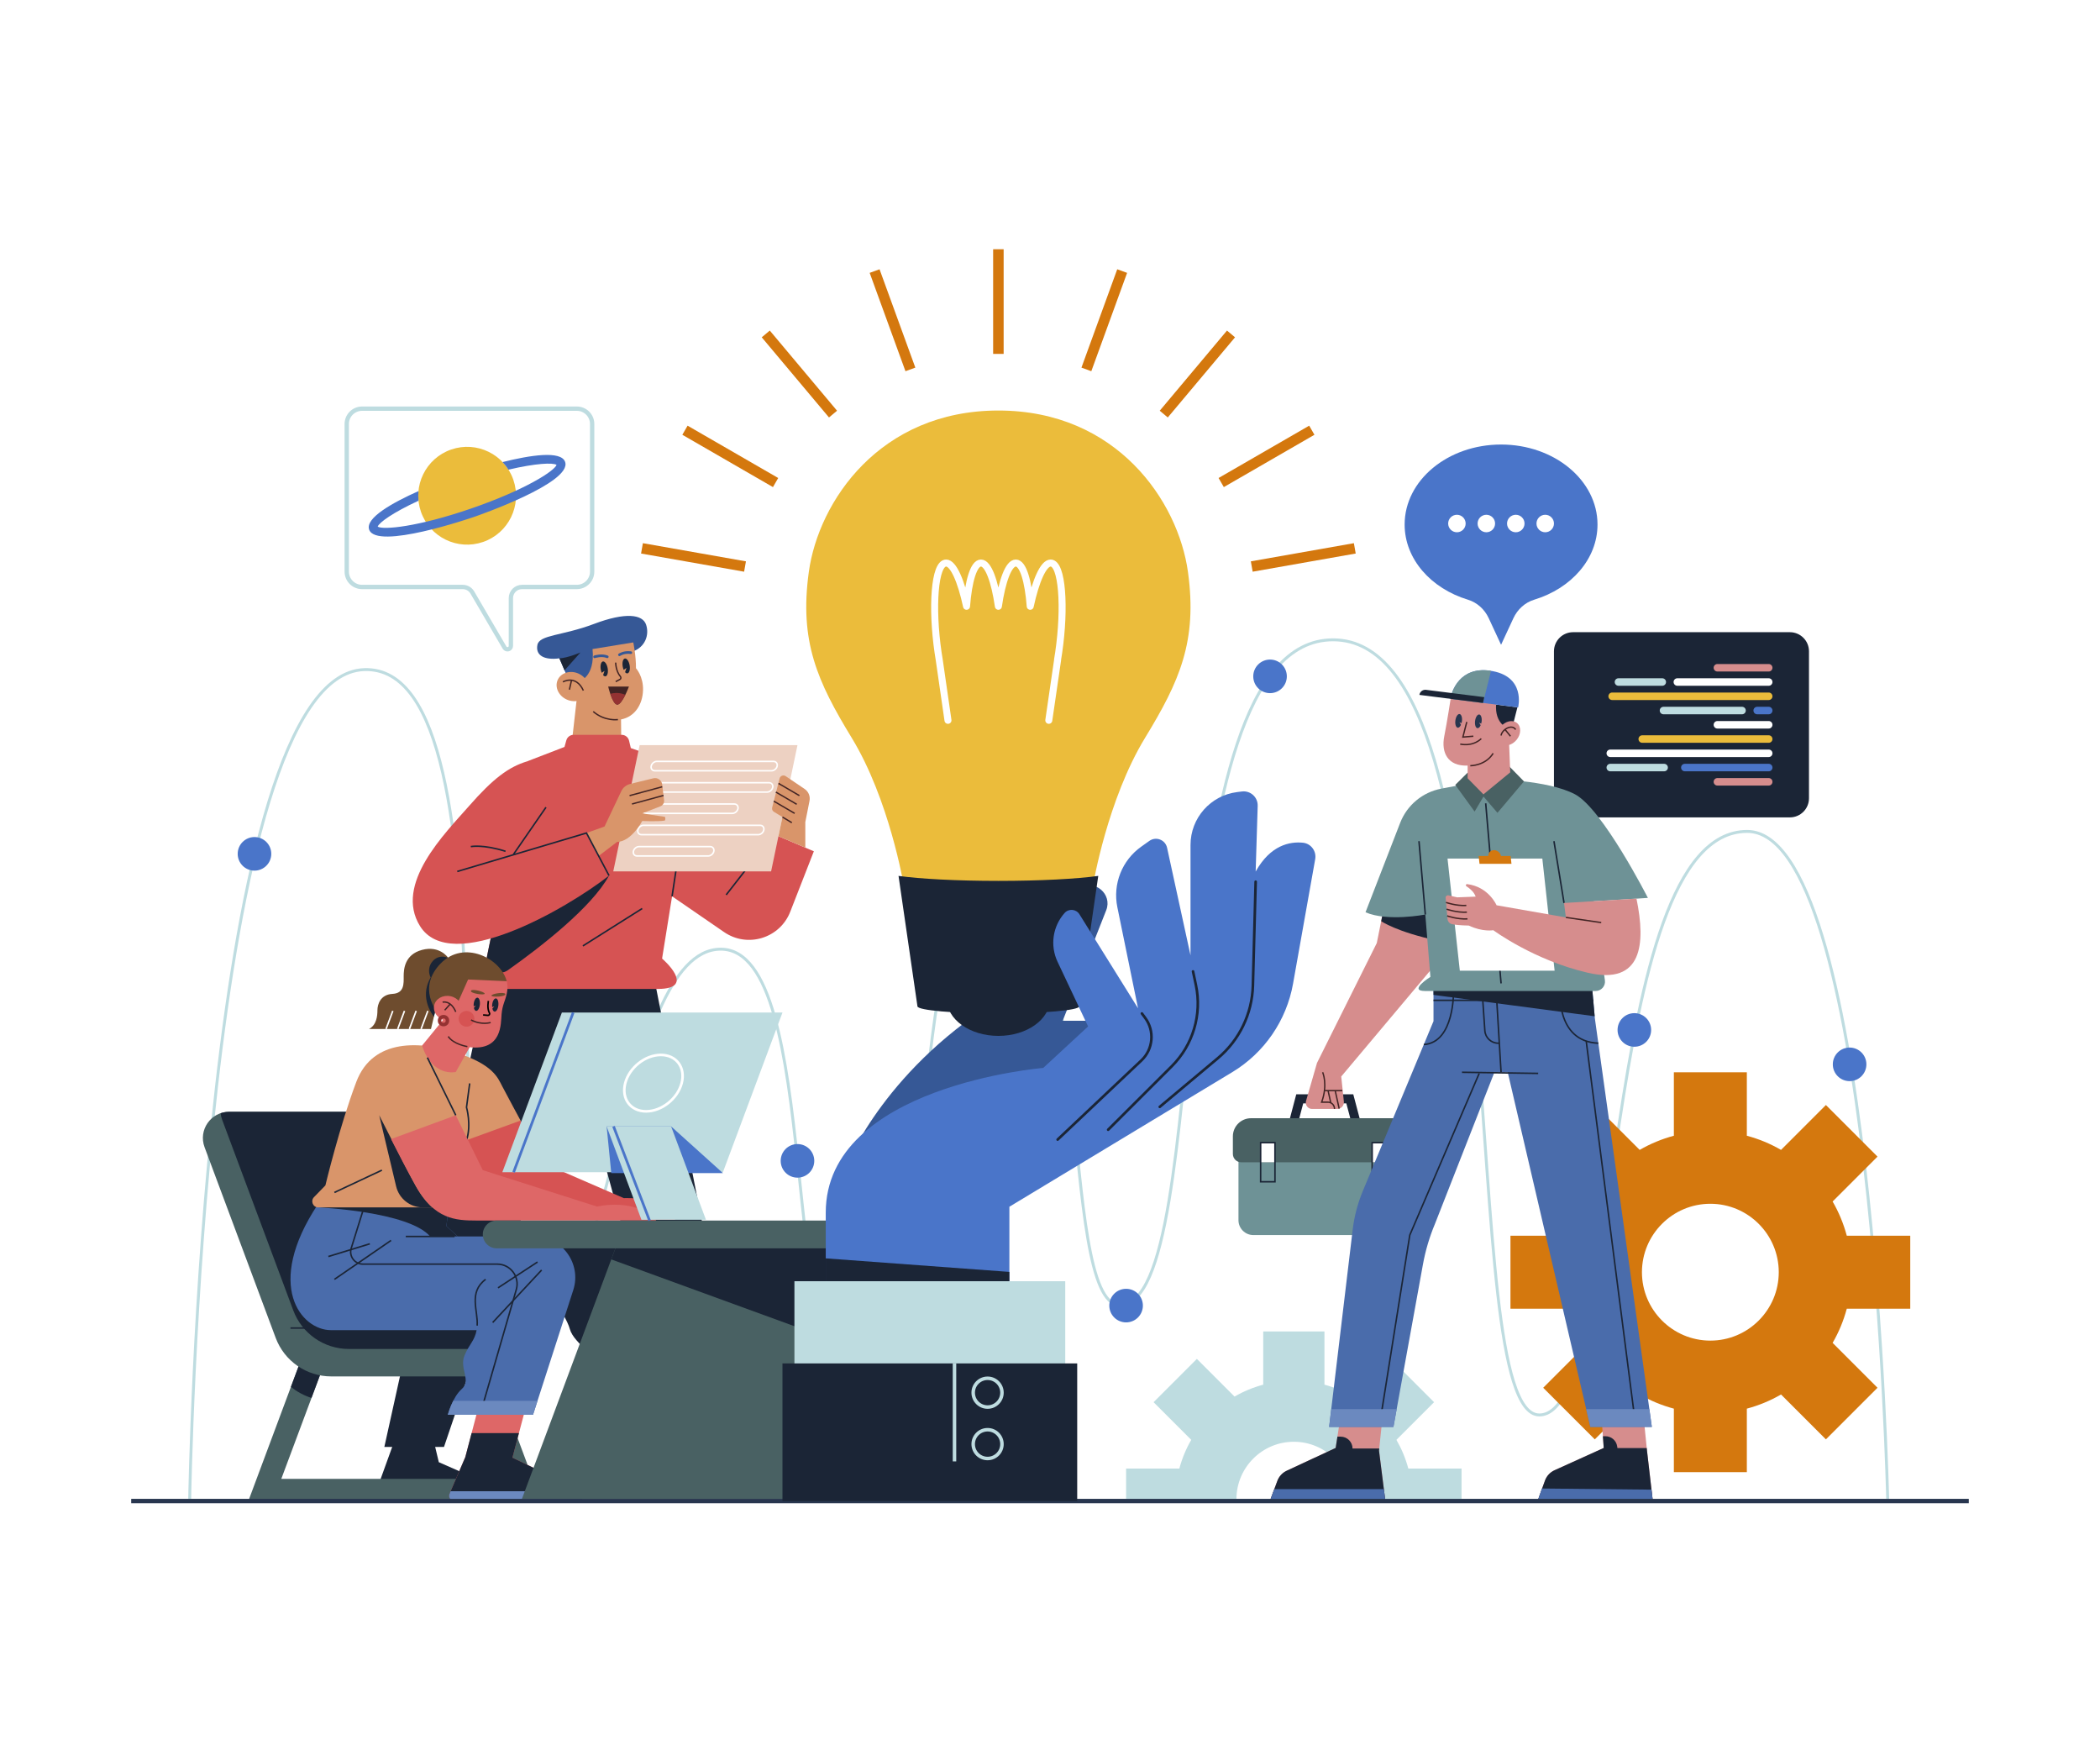 <?xml version="1.0" encoding="utf-8"?>
<!-- Generator: Adobe Illustrator 27.5.0, SVG Export Plug-In . SVG Version: 6.00 Build 0)  -->
<svg version="1.1" xmlns="http://www.w3.org/2000/svg" xmlns:xlink="http://www.w3.org/1999/xlink" x="0px" y="0px"
	 viewBox="0 0 600 500" style="enable-background:new 0 0 600 500;" xml:space="preserve">
<g id="BACKGROUND">
	<rect style="fill:#FFFFFF;" width="600" height="500"/>
</g>
<g id="OBJECTS">
	<g>
		<path style="fill:#BEDCE0;" d="M321.742,419.519v8.68h31.526c0.037-9.012,7.378-16.334,16.398-16.334s16.361,7.322,16.398,16.334
			h31.526v-8.68h-15.214c-0.778-2.904-1.922-5.653-3.398-8.196l10.76-10.759l-12.369-12.369l-10.759,10.76
			c-2.543-1.476-5.292-2.62-8.196-3.397v-15.214h-17.495v15.214c-2.904,0.778-5.653,1.922-8.196,3.397l-10.76-10.76l-12.369,12.369
			l10.759,10.759c-1.476,2.543-2.62,5.292-3.397,8.196H321.742z"/>
		<g>
			<path style="fill:none;stroke:#BEDCE0;stroke-width:0.832;stroke-miterlimit:10;" d="M54.199,428.199
				c0,0,3.818-235.137,49.803-236.911c45.985-1.774,17.003,193.168,44.052,193.168c27.048,0,28.485-113.309,57.872-113.309
				c29.387,0,16.249,121.832,39.188,121.832c22.939,0,13.139-141.23,38.532-141.23c29.348,0,18.353,121.037,36.279,121.037
				c27.964,0,9.322-190.012,60.948-190.012c55.212,0,34.178,221.431,58.935,221.431c24.757,0,16.354-166.696,59.376-166.696
				c35.852,0,40.154,190.691,40.154,190.691"/>
			<path style="fill:#4A75C9;" d="M77.507,243.916c0,2.649-2.148,4.797-4.797,4.797c-2.649,0-4.797-2.148-4.797-4.797
				c0-2.65,2.148-4.797,4.797-4.797C75.359,239.119,77.507,241.266,77.507,243.916z"/>
			<path style="fill:#4A75C9;" d="M232.649,331.62c0,2.649-2.148,4.797-4.797,4.797c-2.649,0-4.797-2.148-4.797-4.797
				c0-2.649,2.148-4.797,4.797-4.797C230.501,326.823,232.649,328.971,232.649,331.62z"/>
			<path style="fill:#4A75C9;" d="M326.539,372.968c0,2.649-2.148,4.797-4.797,4.797c-2.649,0-4.797-2.148-4.797-4.797
				c0-2.65,2.148-4.797,4.797-4.797C324.391,368.17,326.539,370.318,326.539,372.968z"/>
			<path style="fill:#4A75C9;" d="M367.667,193.213c0,2.649-2.148,4.797-4.797,4.797c-2.649,0-4.797-2.148-4.797-4.797
				s2.148-4.797,4.797-4.797C365.519,188.416,367.667,190.564,367.667,193.213z"/>
			<path style="fill:#4A75C9;" d="M471.755,294.223c0,2.65-2.148,4.797-4.797,4.797c-2.649,0-4.797-2.148-4.797-4.797
				c0-2.649,2.148-4.797,4.797-4.797C469.607,289.425,471.755,291.573,471.755,294.223z"/>
			<circle style="fill:#4A75C9;" cx="528.458" cy="304.05" r="4.797"/>
		</g>
		<g>
			<path style="fill:#1B2536;" d="M511.391,233.501h-61.944c-3.015,0-5.46-2.445-5.46-5.46v-41.983c0-3.015,2.445-5.46,5.46-5.46
				h61.944c3.015,0,5.46,2.444,5.46,5.46v41.983C516.851,231.057,514.407,233.501,511.391,233.501z"/>
			<g>
				<path style="fill:#D68D8D;" d="M490.685,191.831h14.661c0.592,0,1.072-0.48,1.072-1.072l0,0c0-0.592-0.48-1.072-1.072-1.072
					h-14.661c-0.592,0-1.072,0.48-1.072,1.072l0,0C489.613,191.351,490.093,191.831,490.685,191.831z"/>
				<path style="fill:#FFFFFF;" d="M479.239,195.904h26.107c0.592,0,1.072-0.48,1.072-1.072l0,0c0-0.592-0.48-1.072-1.072-1.072
					h-26.107c-0.592,0-1.072,0.48-1.072,1.072l0,0C478.167,195.424,478.647,195.904,479.239,195.904z"/>
				<path style="fill:#BEDCE0;" d="M462.418,195.904h12.518c0.592,0,1.072-0.48,1.072-1.072l0,0c0-0.592-0.48-1.072-1.072-1.072
					h-12.518c-0.592,0-1.072,0.48-1.072,1.072l0,0C461.346,195.424,461.826,195.904,462.418,195.904z"/>
				<path style="fill:#EBBC3B;" d="M460.617,199.976h44.729c0.592,0,1.072-0.48,1.072-1.072v0c0-0.592-0.48-1.072-1.072-1.072
					h-44.729c-0.592,0-1.072,0.48-1.072,1.072v0C459.545,199.496,460.025,199.976,460.617,199.976z"/>
				<path style="fill:#4A75C9;" d="M502.055,204.049h3.292c0.592,0,1.072-0.48,1.072-1.072l0,0c0-0.592-0.48-1.072-1.072-1.072
					h-3.292c-0.592,0-1.072,0.48-1.072,1.072l0,0C500.983,203.569,501.463,204.049,502.055,204.049z"/>
				<path style="fill:#BEDCE0;" d="M475.283,204.049h22.44c0.592,0,1.072-0.48,1.072-1.072l0,0c0-0.592-0.48-1.072-1.072-1.072
					h-22.44c-0.592,0-1.072,0.48-1.072,1.072l0,0C474.211,203.569,474.691,204.049,475.283,204.049z"/>
				<path style="fill:#FFFFFF;" d="M490.685,208.121h14.661c0.592,0,1.072-0.48,1.072-1.072l0,0c0-0.592-0.48-1.072-1.072-1.072
					h-14.661c-0.592,0-1.072,0.48-1.072,1.072l0,0C489.613,207.641,490.093,208.121,490.685,208.121z"/>
				<path style="fill:#EBBC3B;" d="M469.212,212.194h36.134c0.592,0,1.072-0.48,1.072-1.072l0,0c0-0.592-0.48-1.072-1.072-1.072
					h-36.134c-0.592,0-1.072,0.48-1.072,1.072l0,0C468.141,211.714,468.62,212.194,469.212,212.194z"/>
				<path style="fill:#FFFFFF;" d="M460.081,216.267h45.265c0.592,0,1.072-0.48,1.072-1.072l0,0c0-0.592-0.48-1.072-1.072-1.072
					h-45.265c-0.592,0-1.072,0.48-1.072,1.072l0,0C459.009,215.787,459.489,216.267,460.081,216.267z"/>
				<path style="fill:#4A75C9;" d="M481.383,220.339h23.964c0.592,0,1.072-0.48,1.072-1.072l0,0c0-0.592-0.48-1.072-1.072-1.072
					h-23.964c-0.592,0-1.072,0.48-1.072,1.072l0,0C480.311,219.859,480.791,220.339,481.383,220.339z"/>
				<path style="fill:#BEDCE0;" d="M460.081,220.339h15.39c0.592,0,1.072-0.48,1.072-1.072l0,0c0-0.592-0.48-1.072-1.072-1.072
					h-15.39c-0.592,0-1.072,0.48-1.072,1.072l0,0C459.009,219.859,459.489,220.339,460.081,220.339z"/>
				<path style="fill:#D68D8D;" d="M490.685,224.412h14.661c0.592,0,1.072-0.48,1.072-1.072l0,0c0-0.592-0.48-1.072-1.072-1.072
					h-14.661c-0.592,0-1.072,0.48-1.072,1.072l0,0C489.613,223.932,490.093,224.412,490.685,224.412z"/>
			</g>
		</g>
		<g>
			<path style="fill:#365896;" d="M180.701,186.138c3.587-1.209,4.876-4.675,3.909-7.657c-0.967-2.982-5.843-3.667-14.911-0.242
				c-9.067,3.425-15.596,3.063-16.16,6.005c-0.564,2.942,1.854,4.393,6.287,3.828l3.929,9.188L180.701,186.138z"/>
			<polygon style="fill:#1B2536;" points="186.992,279.815 213.585,415.31 195.45,415.31 164.5,302.121 126.853,413.348 
				109.813,413.348 139.353,279.815 			"/>
			<path style="fill:#D9956A;" d="M169.296,185.413l11.647-1.894c0,0,0.806,3.909,0.766,7.375c0,0,2.136,2.282,2.015,6.287
				c-0.121,3.99-2.297,7.576-6.287,8.342l0.081,7.335h-14.226l2.055-18.135C165.346,194.722,170.102,193.553,169.296,185.413z"/>
			<path style="fill:#D9956A;" d="M167.906,197.984c-0.89,2.064-3.534,2.909-5.905,1.886c-2.371-1.023-3.571-3.525-2.681-5.589
				c0.89-2.064,3.534-2.909,5.904-1.886C167.596,193.417,168.796,195.92,167.906,197.984z"/>
			<path style="fill:none;stroke:#422424;stroke-width:0.387;stroke-miterlimit:10;" d="M160.833,194.803
				c0,0,3.708-2.176,5.843,2.458"/>
			
				<line style="fill:none;stroke:#422424;stroke-width:0.387;stroke-miterlimit:10;" x1="162.687" y1="197.019" x2="163.291" y2="194.321"/>
			<path style="fill:none;stroke:#422424;stroke-width:0.387;stroke-miterlimit:10;" d="M176.55,205.563
				c0,0-3.748,0.564-7.052-2.297"/>
			<path style="fill:none;stroke:#422424;stroke-width:0.387;stroke-miterlimit:10;" d="M175.912,189.281
				c0,0-0.005,2.394,1.355,3.987c0.225,0.263,0.155,0.663-0.152,0.823l-1.203,0.63"/>
			<path style="fill:#422424;" d="M173.769,196.132h5.924c0,0-1.894,5.118-3.305,5.158
				C174.978,201.331,173.769,196.132,173.769,196.132z"/>
			<path style="fill:#943232;" d="M176.118,197.957c-0.623,0-1.216,0.086-1.755,0.239c0.486,1.446,1.223,3.118,2.025,3.095
				c0.743-0.021,1.617-1.449,2.281-2.797C177.945,198.157,177.068,197.957,176.118,197.957z"/>
			<path style="fill:#1B2536;" d="M172.283,188.956c-0.55,0.074-0.839,1.086-0.646,2.261c0.059,0.36,0.16,0.688,0.283,0.976
				l0.806-0.544c0,0-0.203,0.624-0.409,1.211c0.21,0.244,0.442,0.38,0.666,0.35c0.55-0.074,0.839-1.086,0.646-2.261
				C173.436,189.774,172.833,188.882,172.283,188.956z"/>
			<path style="fill:#1B2536;" d="M178.557,188.11c-0.55,0.074-0.839,1.086-0.646,2.261c0.059,0.36,0.16,0.688,0.283,0.976
				l0.806-0.544c0,0-0.203,0.624-0.409,1.211c0.21,0.244,0.442,0.38,0.666,0.35c0.55-0.074,0.839-1.086,0.646-2.261
				C179.71,188.928,179.107,188.036,178.557,188.11z"/>
			<path style="fill:none;stroke:#365896;stroke-width:0.75;stroke-linecap:round;stroke-linejoin:round;stroke-miterlimit:10;" d="
				M169.88,187.629c0,0,2.06-0.665,3.629,0"/>
			<path style="fill:none;stroke:#365896;stroke-width:0.75;stroke-linecap:round;stroke-linejoin:round;stroke-miterlimit:10;" d="
				M176.983,187.055c0,0,1.241-0.888,3.25-0.61"/>
			<path style="fill:#D65353;" d="M163.891,209.915h13.727c1.005,0,1.878,0.69,2.111,1.667l0.506,2.121l18.36,6.482l15.878,26.483
				l6.932-8.227l11.123,4.747l-6.745,17.273c-2.957,7.573-12.2,10.412-18.899,5.807l-14.861-10.217l-2.857,17.779
				c0,0,10.156,8.676-1.209,8.676h-48.193c-1.303,0-2.279-1.196-2.017-2.473l12.812-62.525l10.72-4.127l0.524-1.879
				C162.063,210.564,162.917,209.915,163.891,209.915z"/>
			
				<line style="fill:none;stroke:#1B2536;stroke-width:0.43;stroke-miterlimit:10;" x1="214.472" y1="246.668" x2="207.48" y2="255.635"/>
			
				<line style="fill:none;stroke:#1B2536;stroke-width:0.43;stroke-miterlimit:10;" x1="192.021" y1="256.051" x2="194.161" y2="241.849"/>
			<g>
				<polygon style="fill:#EDD1C2;" points="220.313,248.935 175.218,248.935 182.756,212.857 227.851,212.857 				"/>
				<g>
					<path style="fill:none;stroke:#FFFFFF;stroke-width:0.43;stroke-miterlimit:10;" d="M220.432,220.185h-33.32
						c-0.737,0-1.209-0.599-1.054-1.339l0,0c0.154-0.739,0.877-1.339,1.613-1.339h33.32c0.737,0,1.208,0.599,1.054,1.339l0,0
						C221.891,219.586,221.169,220.185,220.432,220.185z"/>
					<path style="fill:none;stroke:#FFFFFF;stroke-width:0.43;stroke-miterlimit:10;" d="M219.161,226.271h-33.32
						c-0.737,0-1.208-0.599-1.054-1.339l0,0c0.154-0.739,0.877-1.339,1.613-1.339h33.32c0.737,0,1.209,0.599,1.054,1.339l0,0
						C220.62,225.671,219.898,226.271,219.161,226.271z"/>
					<path style="fill:none;stroke:#FFFFFF;stroke-width:0.43;stroke-miterlimit:10;" d="M209.229,232.356h-24.66
						c-0.737,0-1.208-0.599-1.054-1.339l0,0c0.155-0.739,0.877-1.339,1.613-1.339h24.66c0.737,0,1.209,0.599,1.054,1.339l0,0
						C210.688,231.757,209.966,232.356,209.229,232.356z"/>
					<path style="fill:none;stroke:#FFFFFF;stroke-width:0.43;stroke-miterlimit:10;" d="M216.618,238.441h-33.32
						c-0.737,0-1.209-0.599-1.054-1.339v0c0.155-0.739,0.877-1.339,1.614-1.339h33.32c0.737,0,1.209,0.599,1.054,1.339v0
						C218.077,237.842,217.355,238.441,216.618,238.441z"/>
					<path style="fill:none;stroke:#FFFFFF;stroke-width:0.43;stroke-miterlimit:10;" d="M202.334,244.526h-20.307
						c-0.737,0-1.209-0.599-1.054-1.339l0,0c0.154-0.739,0.877-1.339,1.613-1.339h20.307c0.737,0,1.208,0.599,1.054,1.339l0,0
						C203.793,243.927,203.07,244.526,202.334,244.526z"/>
				</g>
			</g>
			<path style="fill:#1B2536;" d="M141.312,262.622c0,0,20.017-9.112,32.699-12.488c-4.973,9.124-19.637,20.456-28.875,27.006
				c-2.85,2.021-6.698-0.494-5.996-3.917L141.312,262.622z"/>
			<path style="fill:#D65353;" d="M150.557,217.508c-5.239,1.595-9.672,4.9-16.523,12.718c-6.851,7.818-21.525,22.292-14.024,34.335
				c8.785,14.105,41.589-4.755,54.002-14.427l-6.448-12.171l-20.875,6.126l7.899-11.733L150.557,217.508z"/>
			<path style="fill:none;stroke:#1B2536;stroke-width:0.43;stroke-miterlimit:10;" d="M134.517,241.849
				c0,0,3.446-0.711,9.914,1.339"/>
			<path style="fill:#D9956A;" d="M167.563,237.964l5.158-1.854l4.784-10.087c0.492-1.038,1.425-1.798,2.541-2.071l6.615-1.616
				c1.202-0.294,2.391,0.53,2.538,1.759l0.539,4.507c0.09,0.749-0.34,1.463-1.042,1.735l-5.208,2.019c0,0,4.509,0.731,6.403,0.973
				c0.27,0.034,0.268,1.042,0,1.088c-1.854,0.322-6.403,0.121-6.403,0.121s-3.027,5.864-7.198,5.984l-5.248,4.004L167.563,237.964z"
				/>
			
				<line style="fill:none;stroke:#422424;stroke-width:0.387;stroke-miterlimit:10;" x1="179.879" y1="227.288" x2="189.198" y2="224.759"/>
			
				<line style="fill:none;stroke:#422424;stroke-width:0.387;stroke-miterlimit:10;" x1="180.57" y1="229.679" x2="189.574" y2="227.235"/>
			<path style="fill:#D9956A;" d="M230.091,242.148v-7.308l1.203-6.07c0.258-1.303-0.289-2.635-1.39-3.379l-5.434-3.674
				c-0.649-0.439-1.537-0.101-1.731,0.658l-2.122,8.321c-0.119,0.467,0.08,0.958,0.492,1.209l2.45,1.496l-1.143,5.472
				L230.091,242.148z"/>
			
				<line style="fill:none;stroke:#422424;stroke-width:0.387;stroke-miterlimit:10;" x1="223.559" y1="233.401" x2="226.239" y2="235.022"/>
			
				<line style="fill:none;stroke:#422424;stroke-width:0.387;stroke-miterlimit:10;" x1="221.083" y1="228.867" x2="227.045" y2="232.356"/>
			
				<line style="fill:none;stroke:#422424;stroke-width:0.387;stroke-miterlimit:10;" x1="221.672" y1="226.271" x2="227.634" y2="229.76"/>
			
				<line style="fill:none;stroke:#422424;stroke-width:0.387;stroke-miterlimit:10;" x1="222.432" y1="223.793" x2="228.394" y2="227.282"/>
			
				<line style="fill:none;stroke:#1B2536;stroke-width:0.43;stroke-miterlimit:10;" x1="183.486" y1="259.536" x2="166.545" y2="270.215"/>
			<polygon style="fill:#1B2536;" points="123.878,411.414 125.373,417.7 142.255,425.116 143.061,428.799 106.469,428.799 
				112.755,411.414 			"/>
			<path style="fill:#1B2536;" d="M159.826,188.072c2.286-0.094,6.013-1.681,6.013-1.681l-4.542,5.121L159.826,188.072z"/>
			<polyline style="fill:none;stroke:#1B2536;stroke-width:0.43;stroke-miterlimit:10;" points="130.648,248.95 167.563,237.964 
				174.011,250.134 			"/>
			
				<line style="fill:none;stroke:#1B2536;stroke-width:0.43;stroke-miterlimit:10;" x1="146.688" y1="244.089" x2="155.994" y2="230.611"/>
		</g>
		<path style="fill:#D4780E;" d="M545.785,373.851v-20.849h-18.131c-0.927-3.461-2.29-6.737-4.049-9.768l12.823-12.823
			l-14.741-14.741l-12.823,12.823c-3.031-1.759-6.307-3.122-9.767-4.049v-18.131h-20.849v18.131
			c-3.461,0.927-6.737,2.29-9.768,4.049l-12.823-12.823l-14.741,14.741l12.823,12.823c-1.759,3.031-3.122,6.307-4.049,9.768h-18.131
			v20.849h18.131c0.927,3.461,2.29,6.737,4.049,9.768l-12.823,12.822l14.741,14.741l12.823-12.823
			c3.031,1.759,6.307,3.122,9.768,4.049v18.132h20.849v-18.132c3.461-0.927,6.737-2.29,9.767-4.049l12.823,12.823l14.741-14.741
			l-12.823-12.822c1.759-3.031,3.122-6.307,4.049-9.768H545.785z M508.218,363.426c0,10.777-8.769,19.546-19.546,19.546
			c-10.777,0-19.546-8.769-19.546-19.546c0-10.777,8.769-19.546,19.546-19.546C499.448,343.88,508.218,352.649,508.218,363.426z"/>
		<g>
			<path style="fill:#1B2536;" d="M433.55,202.056l-2.418,9.512c0,0-5.387-5.99-5.011-10.45L433.55,202.056z"/>
			<path style="fill:#D68D8D;" d="M382.945,405.087l-1.326,8.544l-13.985,6.506c-1.235,0.575-2.194,1.612-2.67,2.889l-2.094,5.618
				h32.931l-1.799-14.252l0.98-9.305H382.945z"/>
			<path style="fill:#1B2536;" d="M386.439,413.792L386.439,413.792c0-1.87-1.516-3.385-3.385-3.385h-0.935l-0.501,3.225
				l-13.985,6.506c-1.235,0.575-2.194,1.612-2.67,2.889l-2.094,5.618h32.931l-1.799-14.252l0.063-0.6H386.439z"/>
			<polygon style="fill:#4A6CAB;" points="362.87,428.644 395.801,428.644 395.391,425.392 364.082,425.392 			"/>
			<path style="fill:#D68D8D;" d="M457.605,405.088l0.603,8.551l-14.052,6.36c-1.241,0.562-2.211,1.589-2.7,2.861l-2.152,5.939
				h32.93l-1.65-14.27l-0.941-9.316L457.605,405.088z"/>
			<path style="fill:#1B2536;" d="M470.583,414.529l-0.087-0.858h-8.374l-0.068-0.479c-0.238-1.668-1.667-2.906-3.351-2.906h-0.731
				l0.236,3.353l-14.052,6.36c-1.241,0.562-2.211,1.589-2.7,2.861l-2.152,5.939l32.93,0L470.583,414.529z"/>
			<polygon style="fill:#4A6CAB;" points="439.304,428.798 472.233,428.799 471.857,425.543 440.549,425.217 			"/>
			<g>
				<g>
					<path style="fill:#1B2536;" d="M389.471,323.273h-21.928l2.818-10.659h16.291L389.471,323.273z M370.893,320.694h15.228
						l-1.455-5.501h-12.318L370.893,320.694z"/>
				</g>
				<path style="fill:#6E9296;" d="M398.225,352.819h-40.128c-2.346,0-4.248-1.902-4.248-4.248v-22.15h48.624v22.15
					C402.473,350.917,400.571,352.819,398.225,352.819z"/>
				<path style="fill:#496163;" d="M401.694,332.024h-47.065c-1.314,0-2.379-1.065-2.379-2.38v-5.016
					c0-2.865,2.323-5.188,5.189-5.188h41.446c2.866,0,5.189,2.323,5.189,5.188v5.016
					C404.073,330.959,403.008,332.024,401.694,332.024z"/>
				<g>
					<rect x="360.181" y="326.421" style="fill:#FFFFFF;" width="4.097" height="5.603"/>
					<rect x="392.045" y="326.421" style="fill:#FFFFFF;" width="4.097" height="5.603"/>
				</g>
				<g>
					
						<rect x="360.181" y="326.421" style="fill:none;stroke:#1B2536;stroke-width:0.43;stroke-miterlimit:10;" width="4.097" height="11.173"/>
					
						<rect x="392.045" y="326.421" style="fill:none;stroke:#1B2536;stroke-width:0.43;stroke-miterlimit:10;" width="4.097" height="11.173"/>
				</g>
			</g>
			<path style="fill:#4A6CAB;" d="M409.571,280.924v10.8l-20.22,48.586c-1.451,3.486-2.414,7.155-2.862,10.904l-6.74,56.411h18.377
				l8.425-46.41c0.722-3.974,1.873-7.859,3.434-11.584l16.99-43.319h3.804l23.605,101.314h17.571l-16.281-116.708l-0.967-10.8
				L409.571,280.924z"/>
			<g>
				
					<line style="fill:none;stroke:#1B2536;stroke-width:0.43;stroke-miterlimit:10;" x1="409.571" y1="285.76" x2="455.212" y2="285.76"/>
				
					<line style="fill:none;stroke:#1B2536;stroke-width:0.43;stroke-miterlimit:10;" x1="428.877" y1="306.313" x2="427.424" y2="282.133"/>
				<path style="fill:none;stroke:#1B2536;stroke-width:0.43;stroke-miterlimit:10;" d="M423.434,282.616l0.809,11.815
					c0.138,2.015,1.813,3.579,3.833,3.579h0.302"/>
				<path style="fill:none;stroke:#1B2536;stroke-width:0.43;stroke-miterlimit:10;" d="M445.76,282.616
					c0,0-1.406,14.911,10.903,15.395"/>
				<path style="fill:none;stroke:#1B2536;stroke-width:0.43;stroke-miterlimit:10;" d="M415.294,283.1
					c0,0,0.328,14.719-8.5,15.298"/>
				
					<line style="fill:none;stroke:#1B2536;stroke-width:0.43;stroke-miterlimit:10;" x1="417.712" y1="306.313" x2="439.474" y2="306.635"/>
				<polyline style="fill:none;stroke:#1B2536;stroke-width:0.43;stroke-miterlimit:10;" points="422.628,306.635 
					402.801,352.818 394.58,404.402 				"/>
				
					<line style="fill:none;stroke:#1B2536;stroke-width:0.43;stroke-miterlimit:10;" x1="453.201" y1="297.406" x2="466.958" y2="404.402"/>
			</g>
			<polygon style="fill:#1B2536;" points="409.571,284.213 455.62,290.314 454.707,280.118 409.571,280.924 			"/>
			<path style="fill:#D68D8D;" d="M395.869,256.986l-2.499,12.412l-17.087,34.255l-3.131,10.858c-0.329,1.141,0.527,2.28,1.716,2.28
				h7.189c1.136,0,2.022-0.983,1.904-2.113l-0.747-7.156l27.565-32.804l0.161-17.732H395.869z"/>
			<g>
				<path style="fill:none;stroke:#422424;stroke-width:0.387;stroke-miterlimit:10;" d="M377.896,306.313
					c0,0,1.562,3.466-0.282,8.543h1.804c1.037,0,1.874,0.846,1.864,1.883l0,0.051"/>
				
					<line style="fill:none;stroke:#422424;stroke-width:0.387;stroke-miterlimit:10;" x1="378.501" y1="311.551" x2="383.524" y2="311.551"/>
				
					<line style="fill:none;stroke:#422424;stroke-width:0.387;stroke-miterlimit:10;" x1="381.482" y1="311.551" x2="382.62" y2="316.7"/>
				
					<line style="fill:none;stroke:#422424;stroke-width:0.387;stroke-miterlimit:10;" x1="379.447" y1="311.551" x2="380.219" y2="315.043"/>
			</g>
			<path style="fill:#1B2536;" d="M394.628,263.153c0,0,4.251,3.023,16.207,5.601l0.107-11.769h-15.072L394.628,263.153z"/>
			<path style="fill:#6E9296;" d="M426.094,222.59c0,0,16.08,0.141,23.938,4.332c7.858,4.191,20.795,29.58,20.795,29.58
				l-15.475,0.967l3.194,22.569c0.229,1.617-1.026,3.061-2.659,3.061h-48.733c-4.917,0,1.531-4.03,1.531-4.03l-1.451-17.813
				c0,0-10.8,2.096-17.087-0.645l9.896-25.535c1.966-5.072,6.41-8.771,11.755-9.782L426.094,222.59z"/>
			<polygon style="fill:#496163;" points="431.041,218.741 435.421,223.219 427.847,232.201 423.857,227.547 421.319,231.839 
				415.788,224.222 419.324,220.716 			"/>
			
				<line style="fill:none;stroke:#1B2536;stroke-width:0.43;stroke-miterlimit:10;" x1="446.87" y1="257.955" x2="443.987" y2="240.301"/>
			
				<line style="fill:none;stroke:#1B2536;stroke-width:0.43;stroke-miterlimit:10;" x1="407.234" y1="261.257" x2="405.42" y2="240.301"/>
			
				<line style="fill:none;stroke:#1B2536;stroke-width:0.43;stroke-miterlimit:10;" x1="424.488" y1="229.487" x2="428.877" y2="280.924"/>
			<g>
				<polygon style="fill:#FFFFFF;" points="444.176,277.297 417.091,277.297 413.578,245.262 440.663,245.262 				"/>
				<path style="fill:#D4780E;" d="M428.866,244.533c-0.19-0.936-1.049-1.671-2.008-1.671s-1.657,0.735-1.642,1.671h-2.739
					l0.245,2.237h9.128l-0.245-2.237H428.866z"/>
			</g>
			<g>
				<polygon style="fill:#6B89BF;" points="454.384,407.626 471.955,407.626 471.247,402.548 453.201,402.548 				"/>
				<polygon style="fill:#6B89BF;" points="399.048,402.548 380.356,402.548 379.749,407.626 398.126,407.626 				"/>
			</g>
			<g>
				<path style="fill:#D68D8D;" d="M467.564,256.706l-20.694,1.249l0.523,4.121l-19.795-3.468c0,0-2.273-5.299-8.416-6.048
					c-0.345-0.042-0.504,0.419-0.212,0.608c0.966,0.622,2.207,1.642,2.65,2.972l-5.279,0.201l-2.513-0.568
					c-0.431-0.098-0.832,0.253-0.793,0.694l0.543,6.061c0.067,0.75,0.625,1.359,1.366,1.496c0.9,0.167,2.373,0.339,4.701,0.378
					c3.99,1.894,7.012,1.33,7.012,1.33s11.647,8.624,27.081,12.171C469.174,281.448,470.263,269.761,467.564,256.706z"/>
				<path style="fill:none;stroke:#422424;stroke-width:0.387;stroke-miterlimit:10;" d="M413.142,257.801
					c0,0,2.907,1.03,5.805,0.86"/>
				<path style="fill:none;stroke:#422424;stroke-width:0.387;stroke-miterlimit:10;" d="M413.308,259.72
					c0,0,2.907,1.03,5.805,0.86"/>
				<path style="fill:none;stroke:#422424;stroke-width:0.387;stroke-miterlimit:10;" d="M413.474,261.64
					c0,0,2.907,1.03,5.804,0.86"/>
				
					<line style="fill:none;stroke:#422424;stroke-width:0.387;stroke-miterlimit:10;" x1="447.394" y1="262.076" x2="457.488" y2="263.555"/>
			</g>
			<path style="fill:#D68D8D;" d="M414.488,199.518c0,0-0.967,6.367-1.854,10.881c-0.887,4.514,0.967,8.544,6.69,8.302v3.627
				l4.513,4.594l7.657-6.287l-0.484-12.493c0,0-4.03-1.209-3.546-7.093L414.488,199.518z"/>
			<path style="fill:none;stroke:#422424;stroke-width:0.387;stroke-miterlimit:10;" d="M420.089,218.741
				c0,0,4.312,0.04,6.529-3.546"/>
			<path style="fill:#D68D8D;" d="M433.337,211.315c-1.305,1.626-3.392,2.118-4.66,1.1c-1.268-1.018-1.238-3.162,0.068-4.787
				c1.306-1.626,3.392-2.118,4.66-1.1C434.673,207.546,434.643,209.689,433.337,211.315z"/>
			<path style="fill:none;stroke:#422424;stroke-width:0.387;stroke-miterlimit:10;" d="M428.877,210.119
				c0.24-1.696,3.06-3.396,4.172-1.703"/>
			
				<line style="fill:none;stroke:#422424;stroke-width:0.387;stroke-miterlimit:10;" x1="431.558" y1="210.309" x2="430.006" y2="208.392"/>
			<g>
				<path style="fill:#28364F;" d="M416.978,206.314l0.599,0.291c0.057-0.204,0.103-0.42,0.127-0.65
					c0.116-1.082-0.214-1.968-0.737-1.98c-0.523-0.012-1.041,0.856-1.157,1.938c-0.116,1.082,0.214,1.968,0.737,1.98
					c0.327,0.007,0.651-0.328,0.877-0.844L416.978,206.314z"/>
				<path style="fill:#28364F;" d="M422.604,206.441l0.599,0.291c0.057-0.204,0.103-0.42,0.128-0.65
					c0.116-1.082-0.214-1.968-0.737-1.98c-0.523-0.012-1.041,0.856-1.157,1.938c-0.116,1.082,0.214,1.968,0.737,1.98
					c0.326,0.007,0.651-0.328,0.877-0.844L422.604,206.441z"/>
			</g>
			<polyline style="fill:none;stroke:#422424;stroke-width:0.387;stroke-miterlimit:10;" points="419.082,206.238 417.964,210.56 
				420.956,210.309 			"/>
			<path style="fill:none;stroke:#422424;stroke-width:0.387;stroke-miterlimit:10;" d="M417.208,212.555
				c0,0,3.355,0.907,6.015-1.541"/>
			<path style="fill:#4A75C9;" d="M414.393,199.636l19.358,2.445c0,0,2.337-9.092-8.146-10.502
				C417.144,190.441,414.747,197.401,414.393,199.636z"/>
			<path style="fill:#6E9296;" d="M426,191.643c-0.133-0.021-0.258-0.046-0.395-0.064c-8.461-1.138-10.858,5.822-11.212,8.057
				l9.328,1.178L426,191.643z"/>
			<path style="fill:#1B2536;" d="M423.721,200.814l-18.18-2.304l0,0c0.134-0.919,0.978-1.561,1.899-1.447l16.632,2.092
				L423.721,200.814z"/>
		</g>
		<g>
			<path style="fill:#6E4C2E;" d="M127.99,273.543c0,0-2.379-3.521-7.396-2.191c-5.017,1.33-5.258,5.561-5.258,7.556
				c0,1.995,0.242,4.836-3.204,5.017c-3.446,0.181-4.292,3.022-4.292,4.655c0,1.632-0.242,4.232-2.418,5.38h17.712L127.99,273.543z"
				/>
			<path style="fill:#1B2536;" d="M123.972,290.435l3.756-15.789c-0.946,0.497-1.857,1.167-2.704,2.037
				C119.757,282.092,121.809,287.576,123.972,290.435z"/>
			<path style="fill:#1B2536;" d="M130.22,277.314c0,2.225-1.708,4.028-3.815,4.028c-2.107,0-3.815-1.803-3.815-4.028
				s1.708-4.028,3.815-4.028C128.512,273.286,130.22,275.09,130.22,277.314z"/>
			<path style="fill:#6E4C2E;" d="M144.775,280.298c-1.693-6.529-12.211-11.909-18.86-5.078c-6.649,6.831-1.632,13.783,0.544,15.415
				L144.775,280.298z"/>
			<polygon style="fill:#496163;" points="137.055,381.787 129.998,381.787 145.171,422.457 80.375,422.457 95.548,381.787 
				88.491,381.787 70.952,428.799 154.594,428.799 			"/>
			<path style="fill:#DE6767;" d="M150.275,401.822l-3.869,14.589l14.75,7.093l1.644,0.411c2.191,0.548,3.629,2.643,3.354,4.884l0,0
				h-36.35c-1.068,0-1.788-1.093-1.366-2.075l4.507-10.474l3.788-14.427H150.275z"/>
			<path style="fill:#1B2536;" d="M134.745,409.398l-1.799,6.851l-4.507,10.474c-0.422,0.981,0.297,2.075,1.366,2.075h36.35
				c0.276-2.241-1.163-4.336-3.354-4.884l-1.644-0.411l-14.75-7.093l1.86-7.012H134.745z"/>
			<path style="fill:#1B2536;" d="M179.474,360.659l21.337,43.501h-24.986c0,0-4.03-5.481-4.03-10.962
				c0-5.481-7.8-9.131-8.986-13.541c-1.186-4.41-9.229-15.314-9.229-15.314l-4.846-11.123h18.807
				C172.612,353.221,177.241,356.106,179.474,360.659z"/>
			<g>
				<path style="fill:#1B2536;" d="M95.548,381.787h-7.057l-5.369,14.391c1.733,1.41,3.725,2.49,5.875,3.168L95.548,381.787z"/>
				<polygon style="fill:#1B2536;" points="137.055,381.787 129.998,381.787 136.856,400.17 143.913,400.17 				"/>
			</g>
			<path style="fill:#496163;" d="M115.109,317.607l28.202,75.592H94.644c-7.076,0-13.408-4.396-15.881-11.025l-20.319-54.464
				c-1.825-4.892,1.792-10.102,7.014-10.102H115.109z"/>
			<path style="fill:#1B2536;" d="M140.386,385.358l-25.277-67.752H65.457c-0.859,0-1.669,0.153-2.425,0.411
				c0.065,0.615,0.208,1.236,0.437,1.852l20.319,54.464c2.473,6.63,8.805,11.025,15.881,11.025H140.386z"/>
			
				<line style="fill:none;stroke:#1B2536;stroke-width:0.43;stroke-miterlimit:10;" x1="82.998" y1="379.375" x2="99.405" y2="379.375"/>
			<path style="fill:#4A6CAB;" d="M130.77,353.221h21.87c7.949,0,13.591,7.749,11.149,15.314L152.29,404.16h-24.341
				c0,0,1.29-4.997,4.03-7.415c2.74-2.418-0.791-5.803,0.733-9.511c1.352-3.29,2.901-4.168,3.458-7.254l-41.629,0
				c-8.463,0-19.102-12.694-3.748-35.907h37.479l-0.725,6.166L130.77,353.221z"/>
			<path style="fill:#1B2536;" d="M90.947,344.919c0,0,25.805,1.138,31.962,8.302h7.862l-3.224-2.982l0.725-6.166L90.947,344.919z"
				/>
			
				<line style="fill:none;stroke:#1B2536;stroke-width:0.43;stroke-miterlimit:10;" x1="115.933" y1="353.221" x2="129.884" y2="353.221"/>
			<path style="fill:none;stroke:#1B2536;stroke-width:0.43;stroke-miterlimit:10;" d="M104.253,344.073l-3.904,12.512
				c-0.702,2.25,0.979,4.535,3.335,4.535h38.38c3.781,0,6.506,3.626,5.453,7.258l-9.574,33.042"/>
			
				<line style="fill:none;stroke:#1B2536;stroke-width:0.43;stroke-miterlimit:10;" x1="153.578" y1="360.515" x2="142.296" y2="367.89"/>
			
				<line style="fill:none;stroke:#1B2536;stroke-width:0.43;stroke-miterlimit:10;" x1="154.749" y1="362.812" x2="140.764" y2="377.804"/>
			
				<line style="fill:none;stroke:#1B2536;stroke-width:0.43;stroke-miterlimit:10;" x1="111.729" y1="354.349" x2="95.548" y2="365.472"/>
			
				<line style="fill:none;stroke:#1B2536;stroke-width:0.43;stroke-miterlimit:10;" x1="105.664" y1="355.316" x2="93.816" y2="358.943"/>
			<path style="fill:none;stroke:#000000;stroke-width:0.439;stroke-miterlimit:10;" d="M111.729,325.394
				c-2.942-5.83-5.219-10.579-5.219-10.579"/>
			<path style="fill:#D9956A;" d="M148.734,320.104c0,0-3.944-7.292-5.216-9.746c-1.316-2.539-2.613-6.183-12.889-9.568
				s-24.059-4.352-28.834,8.282c-4.776,12.634-8.826,29.56-8.826,29.56l-3.261,3.358c-1.063,1.094-0.287,2.929,1.238,2.929h38.051
				L148.734,320.104z"/>
			<path style="fill:#D65353;" d="M148.734,320.104l6.525,12.191l22.975,9.977c0,0,12.559-0.682,14.672,6.181h-49.388
				l-10.806-22.526L148.734,320.104z"/>
			<path style="fill:#1B2536;" d="M118.842,338.874c-2.051-3.637-10.493-20.277-10.493-20.277l4.828,20.295
				c0.841,3.533,3.998,6.027,7.63,6.027h2.711C121.917,343.504,120.355,341.557,118.842,338.874z"/>
			
				<line style="fill:none;stroke:#1B2536;stroke-width:0.43;stroke-miterlimit:10;" x1="109.119" y1="334.279" x2="95.548" y2="340.647"/>
			<path style="fill:none;stroke:#1B2536;stroke-width:0.43;stroke-miterlimit:10;" d="M134.196,309.496l-0.907,6.831
				c0,0,1.451,5.06,0,9.391"/>
			<path style="fill:#DE6767;" d="M130.992,285.981l2.75-6.166l11.032,0.484c0,0,0.484,1.451,0,3.627
				c-0.484,2.176-1.236,3.143-1.464,5.803c-0.229,2.66,0.195,10.458-9.115,9.43l-3.976,7.073c0,0-6.665,1.593-9.626-7.546
				L130.992,285.981z"/>
			<path style="fill:#DE6767;" d="M131.932,288.893c-0.407,1.916-2.502,3.094-4.679,2.632c-2.177-0.462-3.612-2.39-3.205-4.306
				c0.407-1.916,2.502-3.094,4.679-2.632C130.904,285.049,132.339,286.978,131.932,288.893z"/>
			<path style="fill:none;stroke:#422424;stroke-width:0.387;stroke-miterlimit:10;" d="M126.458,286.283
				c0,0,2.325-0.645,3.762,2.781"/>
			
				<line style="fill:none;stroke:#422424;stroke-width:0.387;stroke-miterlimit:10;" x1="127.063" y1="288.58" x2="128.616" y2="286.832"/>
			<circle style="fill:#D65353;" cx="133.289" cy="291.038" r="2.251"/>
			<path style="fill:none;stroke:#422424;stroke-width:0.387;stroke-miterlimit:10;" d="M133.531,298.977
				c0,0-3.99-0.635-5.471-2.902"/>
			
				<line style="fill:none;stroke:#FFFFFF;stroke-width:0.439;stroke-miterlimit:10;" x1="112.232" y1="288.781" x2="110.298" y2="293.96"/>
			
				<line style="fill:none;stroke:#FFFFFF;stroke-width:0.439;stroke-miterlimit:10;" x1="115.569" y1="288.781" x2="113.635" y2="293.96"/>
			
				<line style="fill:none;stroke:#FFFFFF;stroke-width:0.439;stroke-miterlimit:10;" x1="118.906" y1="288.781" x2="116.972" y2="293.96"/>
			
				<line style="fill:none;stroke:#FFFFFF;stroke-width:0.439;stroke-miterlimit:10;" x1="122.243" y1="288.781" x2="120.309" y2="293.96"/>
			<g>
				<path style="fill:#1B2536;" d="M141.226,287.454l-0.614,0.244c-0.015-0.199-0.018-0.409,0.002-0.63
					c0.093-1.044,0.566-1.875,1.058-1.856c0.491,0.019,0.814,0.881,0.721,1.925c-0.093,1.044-0.566,1.875-1.057,1.856
					c-0.307-0.012-0.547-0.352-0.663-0.86L141.226,287.454z"/>
				<path style="fill:#1B2536;" d="M135.943,287.248l-0.614,0.244c-0.015-0.199-0.018-0.409,0.002-0.631
					c0.093-1.044,0.566-1.875,1.058-1.856c0.491,0.019,0.814,0.881,0.721,1.925c-0.093,1.044-0.566,1.875-1.057,1.856
					c-0.307-0.012-0.547-0.352-0.663-0.861L135.943,287.248z"/>
			</g>
			<path style="fill:none;stroke:#000000;stroke-width:0.439;stroke-miterlimit:10;" d="M139.546,285.92
				c0,0-0.456,2.11,0.292,3.447c0.181,0.324-0.07,0.716-0.44,0.685l-1.364-0.113"/>
			<path style="fill:none;stroke:#422424;stroke-width:0.387;stroke-miterlimit:10;" d="M140.18,292.096
				c0,0-2.539,0.846-5.591-0.725"/>
			<path style="fill:#6E4C2E;" d="M134.589,282.988c0.372-0.569,3.847,0.308,3.888,0.864
				C138.518,284.409,134.075,283.774,134.589,282.988z"/>
			<path style="fill:#6E4C2E;" d="M144.371,283.924c-0.313-0.603-3.858-0.076-3.955,0.474
				C140.32,284.948,144.804,284.757,144.371,283.924z"/>
			<path style="fill:none;stroke:#1B2536;stroke-width:0.43;stroke-miterlimit:10;" d="M136.332,378.69
				c0.322-4.191-2.579-9.511,2.418-13.218"/>
			<path style="fill:#6B89BF;" d="M128.439,426.724c-0.422,0.981,0.297,2.075,1.366,2.075h36.35
				c0.124-1.007-0.113-1.976-0.594-2.797H128.75L128.439,426.724z"/>
			<path style="fill:#6B89BF;" d="M129.492,400.17c-1.041,2.048-1.542,3.99-1.542,3.99h24.341l1.288-3.99H129.492z"/>
			<path style="fill:#DE6767;" d="M130.22,318.597l7.723,15.683l32.643,10.397c0,0,11.002-2.66,16.926,3.99c0,0-45.337,0-51.382,0
				c-6.045,0-11.969-0.363-17.289-9.793c-2.289-4.057-4.891-9.077-7.113-13.48L130.22,318.597z"/>
			
				<line style="fill:none;stroke:#1B2536;stroke-width:0.43;stroke-miterlimit:10;" x1="122.106" y1="302.121" x2="130.22" y2="318.597"/>
			<circle style="fill:none;stroke:#943232;stroke-miterlimit:10;" cx="126.715" cy="291.559" r="1.125"/>
		</g>
		<g>
			<g>
				<polygon style="fill:#496163;" points="239.338,428.267 149.093,428.267 176.309,355.316 239.338,355.316 				"/>
				<polygon style="fill:#1B2536;" points="174.648,359.769 239.338,383.365 239.338,355.316 176.309,355.316 				"/>
			</g>
			<path style="fill:#496163;" d="M239.338,356.606h-97.424c-2.192,0-3.97-1.777-3.97-3.97l0,0c0-2.193,1.777-3.97,3.97-3.97h97.424
				V356.606z"/>
		</g>
		
			<line style="fill:none;stroke:#28364F;stroke-width:1.252;stroke-miterlimit:10;" x1="37.488" y1="428.799" x2="562.512" y2="428.799"/>
		<g>
			<path style="fill:none;stroke:#BEDCE0;stroke-width:1.236;stroke-miterlimit:10;" d="M164.807,116.742h-61.356
				c-2.42,0-4.382,1.962-4.382,4.382v42.175c0,2.42,1.962,4.382,4.382,4.382h28.76c1.128,0,2.171,0.599,2.741,1.573L144.154,185
				c0.502,0.858,1.815,0.502,1.815-0.492v-13.653c0-1.753,1.421-3.174,3.174-3.174h15.663c2.42,0,4.382-1.962,4.382-4.382v-42.175
				C169.189,118.704,167.227,116.742,164.807,116.742z"/>
			<g>
				<path style="fill:#EBBC3B;" d="M146.67,137.061c2.517,7.292-1.354,15.244-8.646,17.761c-7.292,2.517-15.244-1.354-17.761-8.646
					c-2.517-7.292,1.354-15.244,8.646-17.761C136.201,125.898,144.153,129.769,146.67,137.061z"/>
				<path style="fill:#4A75C9;" d="M143.581,132.001c0.627,0.659,1.193,1.383,1.688,2.169c7.841-1.85,12.715-2.039,13.749-1.371
					c-0.592,1.714-8.876,7.107-24.306,12.433c-15.429,5.326-25.277,6.19-26.8,5.206c0.402-1.163,4.355-4.021,11.668-7.401
					c-0.095-0.924-0.097-1.844-0.009-2.749c-7.372,3.289-15.252,7.672-14.105,10.995c2.052,5.945,28.931-3.257,30.074-3.651
					c1.143-0.395,27.975-9.732,25.923-15.677C160.318,128.632,151.413,130.042,143.581,132.001z"/>
			</g>
		</g>
		<g>
			<path style="fill:#365896;" d="M242.214,332.152c0,0,11.123-27.807,45.216-47.876c0,0,8.704-22.679,21.165-30.572
				c4.171-2.642,9.279,1.718,7.47,6.312l-12.435,31.578h36.517L242.214,332.152z"/>
			<g>
				<path style="fill:#EBBC3B;" d="M339.417,163.377c-2.788-20.171-20.311-46.103-54.163-46.103
					c-33.852,0-51.375,25.932-54.163,46.103c-2.74,19.827,2.418,31.273,12.251,47.393c10.757,17.634,14.83,41.912,14.83,41.912
					h27.082h27.081c0,0,4.073-24.278,14.83-41.912C336.999,194.649,342.157,183.204,339.417,163.377z"/>
				<path style="fill:#1B2536;" d="M285.254,251.641c-11.888,0-22.394-0.565-28.532-1.423l5.409,37.276
					c0.163,1.125,10.515,2.025,23.123,2.025c12.608,0,22.96-0.9,23.123-2.025l5.409-37.276
					C307.648,251.077,297.142,251.641,285.254,251.641z"/>
				<ellipse style="fill:#1B2536;" cx="285.254" cy="285.403" rx="14.746" ry="10.518"/>
				<path style="fill:none;stroke:#FFFFFF;stroke-width:2;stroke-linecap:round;stroke-linejoin:round;stroke-miterlimit:10;" d="
					M299.657,205.772l2.527-17.329h-0.024c0.114-0.671,0.223-1.36,0.326-2.065c1.876-12.861,1.026-25.54-2.304-25.54
					c-2.067,0-4.286,5.166-5.832,12.36c-0.549-7.194-2.053-12.36-4.12-12.36c-2.066,0-3.928,5.166-4.976,12.36
					c-1.047-7.194-2.909-12.36-4.976-12.36c-2.066,0-3.57,5.166-4.12,12.36c-1.546-7.194-3.765-12.36-5.832-12.36
					c-3.33,0-4.18,12.68-2.304,25.54c0.103,0.705,0.212,1.394,0.326,2.065h0l2.503,17.329"/>
				<g>
					
						<line style="fill:none;stroke:#D4780E;stroke-width:3;stroke-miterlimit:10;" x1="260.113" y1="105.529" x2="249.889" y2="77.437"/>
					
						<line style="fill:none;stroke:#D4780E;stroke-width:3;stroke-miterlimit:10;" x1="238.005" y1="118.293" x2="218.789" y2="95.393"/>
					
						<line style="fill:none;stroke:#D4780E;stroke-width:3;stroke-miterlimit:10;" x1="221.595" y1="137.85" x2="195.706" y2="122.902"/>
					
						<line style="fill:none;stroke:#D4780E;stroke-width:3;stroke-miterlimit:10;" x1="212.864" y1="161.839" x2="183.423" y2="156.647"/>
					
						<line style="fill:none;stroke:#D4780E;stroke-width:3;stroke-miterlimit:10;" x1="285.254" y1="71.201" x2="285.254" y2="101.096"/>
					
						<line style="fill:none;stroke:#D4780E;stroke-width:3;stroke-miterlimit:10;" x1="320.619" y1="77.437" x2="310.395" y2="105.529"/>
					
						<line style="fill:none;stroke:#D4780E;stroke-width:3;stroke-miterlimit:10;" x1="351.719" y1="95.393" x2="332.503" y2="118.293"/>
					
						<line style="fill:none;stroke:#D4780E;stroke-width:3;stroke-miterlimit:10;" x1="374.802" y1="122.902" x2="348.913" y2="137.85"/>
					
						<line style="fill:none;stroke:#D4780E;stroke-width:3;stroke-miterlimit:10;" x1="387.084" y1="156.647" x2="357.644" y2="161.839"/>
				</g>
			</g>
			<g>
				<path style="fill:#4A75C9;" d="M288.397,373.5v-28.774l63.678-38.444c9.166-5.533,15.498-14.753,17.373-25.294l6.325-35.557
					c0.407-2.286-1.201-4.463-3.511-4.694c-3.738-0.374-9.278,0.662-13.502,8.236l0.58-18.766c0.076-2.463-2.064-4.412-4.509-4.106
					l-1.352,0.169c-7.616,0.952-13.332,7.427-13.332,15.103v31.539l-6.695-30.734c-0.497-2.28-3.16-3.312-5.063-1.962l-2.316,1.643
					c-5.504,3.903-8.184,10.689-6.831,17.3l5.908,28.867l-16.74-26.849c-0.939-1.506-3.061-1.688-4.242-0.363l0,0
					c-3.405,3.817-4.197,9.3-2.013,13.925l8.729,18.485l-12.815,11.848c0,0-62.142,5.078-62.142,41.348c0,15.717,0,27.082,0,27.082
					H288.397z"/>
				<polygon style="fill:#1B2536;" points="235.927,359.475 288.397,363.344 288.397,373.5 235.927,373.5 				"/>
				
					<path style="fill:none;stroke:#1B2536;stroke-width:0.751;stroke-linecap:round;stroke-linejoin:round;stroke-miterlimit:10;" d="
					M326.258,289.519l0.925,1.25c2.773,3.745,2.31,8.972-1.078,12.172l-23.925,22.602"/>
				
					<path style="fill:none;stroke:#1B2536;stroke-width:0.751;stroke-linecap:round;stroke-linejoin:round;stroke-miterlimit:10;" d="
					M340.867,277.505l0.825,3.907c1.773,8.395-0.823,17.117-6.897,23.178l-18.179,18.139"/>
				
					<path style="fill:none;stroke:#1B2536;stroke-width:0.751;stroke-linecap:round;stroke-linejoin:round;stroke-miterlimit:10;" d="
					M358.761,251.875l-0.791,29.679c-0.214,8.034-3.866,15.591-10.028,20.751l-16.585,13.888"/>
				<rect x="226.98" y="366.004" style="fill:#BEDCE0;" width="77.376" height="29.741"/>
				<rect x="223.562" y="389.487" style="fill:#1B2536;" width="84.212" height="39.312"/>
				<line style="fill:none;stroke:#BEDCE0;stroke-miterlimit:10;" x1="272.713" y1="417.475" x2="272.713" y2="389.487"/>
				<path style="fill:none;stroke:#BEDCE0;stroke-miterlimit:10;" d="M286.278,397.841c0,2.27-1.84,4.111-4.111,4.111
					c-2.27,0-4.111-1.84-4.111-4.111c0-2.27,1.84-4.111,4.111-4.111C284.437,393.73,286.278,395.57,286.278,397.841z"/>
				<path style="fill:none;stroke:#BEDCE0;stroke-miterlimit:10;" d="M286.278,412.538c0,2.27-1.84,4.111-4.111,4.111
					c-2.27,0-4.111-1.84-4.111-4.111c0-2.27,1.84-4.111,4.111-4.111C284.437,408.427,286.278,410.267,286.278,412.538z"/>
			</g>
		</g>
		<g>
			<polygon style="fill:#BEDCE0;" points="160.535,289.255 143.518,334.866 206.547,334.866 223.563,289.255 			"/>
			
				<line style="fill:none;stroke:#4A75C9;stroke-width:0.751;stroke-miterlimit:10;" x1="163.767" y1="289.255" x2="146.751" y2="334.866"/>
			<path style="fill:none;stroke:#FFFFFF;stroke-width:0.751;stroke-miterlimit:10;" d="M194.762,309.416
				c-1.163,4.451-5.715,8.06-10.167,8.06s-7.117-3.608-5.953-8.06c1.163-4.451,5.715-8.06,10.166-8.06
				C193.26,301.356,195.925,304.965,194.762,309.416z"/>
			<polygon style="fill:#4A75C9;" points="173.323,321.782 174.648,335.118 206.547,335.118 191.751,321.782 			"/>
			<polygon style="fill:#BEDCE0;" points="191.751,321.782 201.702,348.453 183.273,348.453 173.323,321.782 			"/>
			
				<line style="fill:none;stroke:#4A75C9;stroke-width:0.751;stroke-miterlimit:10;" x1="175.302" y1="321.782" x2="185.578" y2="348.667"/>
		</g>
		<g>
			<path style="fill:#4A75C9;" d="M456.43,149.844c0-12.623-12.336-22.856-27.553-22.856c-15.217,0-27.553,10.233-27.553,22.856
				c0,9.862,7.53,18.265,18.081,21.469c2.644,0.803,4.779,2.77,5.942,5.276l3.53,7.604l3.53-7.604
				c1.164-2.507,3.298-4.473,5.942-5.276C448.9,168.109,456.43,159.706,456.43,149.844z"/>
			<g>
				<path style="fill:#FFFFFF;" d="M418.758,149.553c0,1.379-1.118,2.498-2.498,2.498c-1.379,0-2.498-1.118-2.498-2.498
					c0-1.38,1.118-2.498,2.498-2.498C417.64,147.055,418.758,148.173,418.758,149.553z"/>
				<path style="fill:#FFFFFF;" d="M427.169,149.553c0,1.379-1.118,2.498-2.498,2.498c-1.379,0-2.498-1.118-2.498-2.498
					c0-1.38,1.118-2.498,2.498-2.498C426.051,147.055,427.169,148.173,427.169,149.553z"/>
				<path style="fill:#FFFFFF;" d="M435.58,149.553c0,1.379-1.118,2.498-2.498,2.498c-1.379,0-2.498-1.118-2.498-2.498
					c0-1.38,1.118-2.498,2.498-2.498C434.462,147.055,435.58,148.173,435.58,149.553z"/>
				<path style="fill:#FFFFFF;" d="M443.991,149.553c0,1.379-1.118,2.498-2.498,2.498c-1.379,0-2.498-1.118-2.498-2.498
					c0-1.38,1.118-2.498,2.498-2.498C442.873,147.055,443.991,148.173,443.991,149.553z"/>
			</g>
		</g>
	</g>
</g>
</svg>
